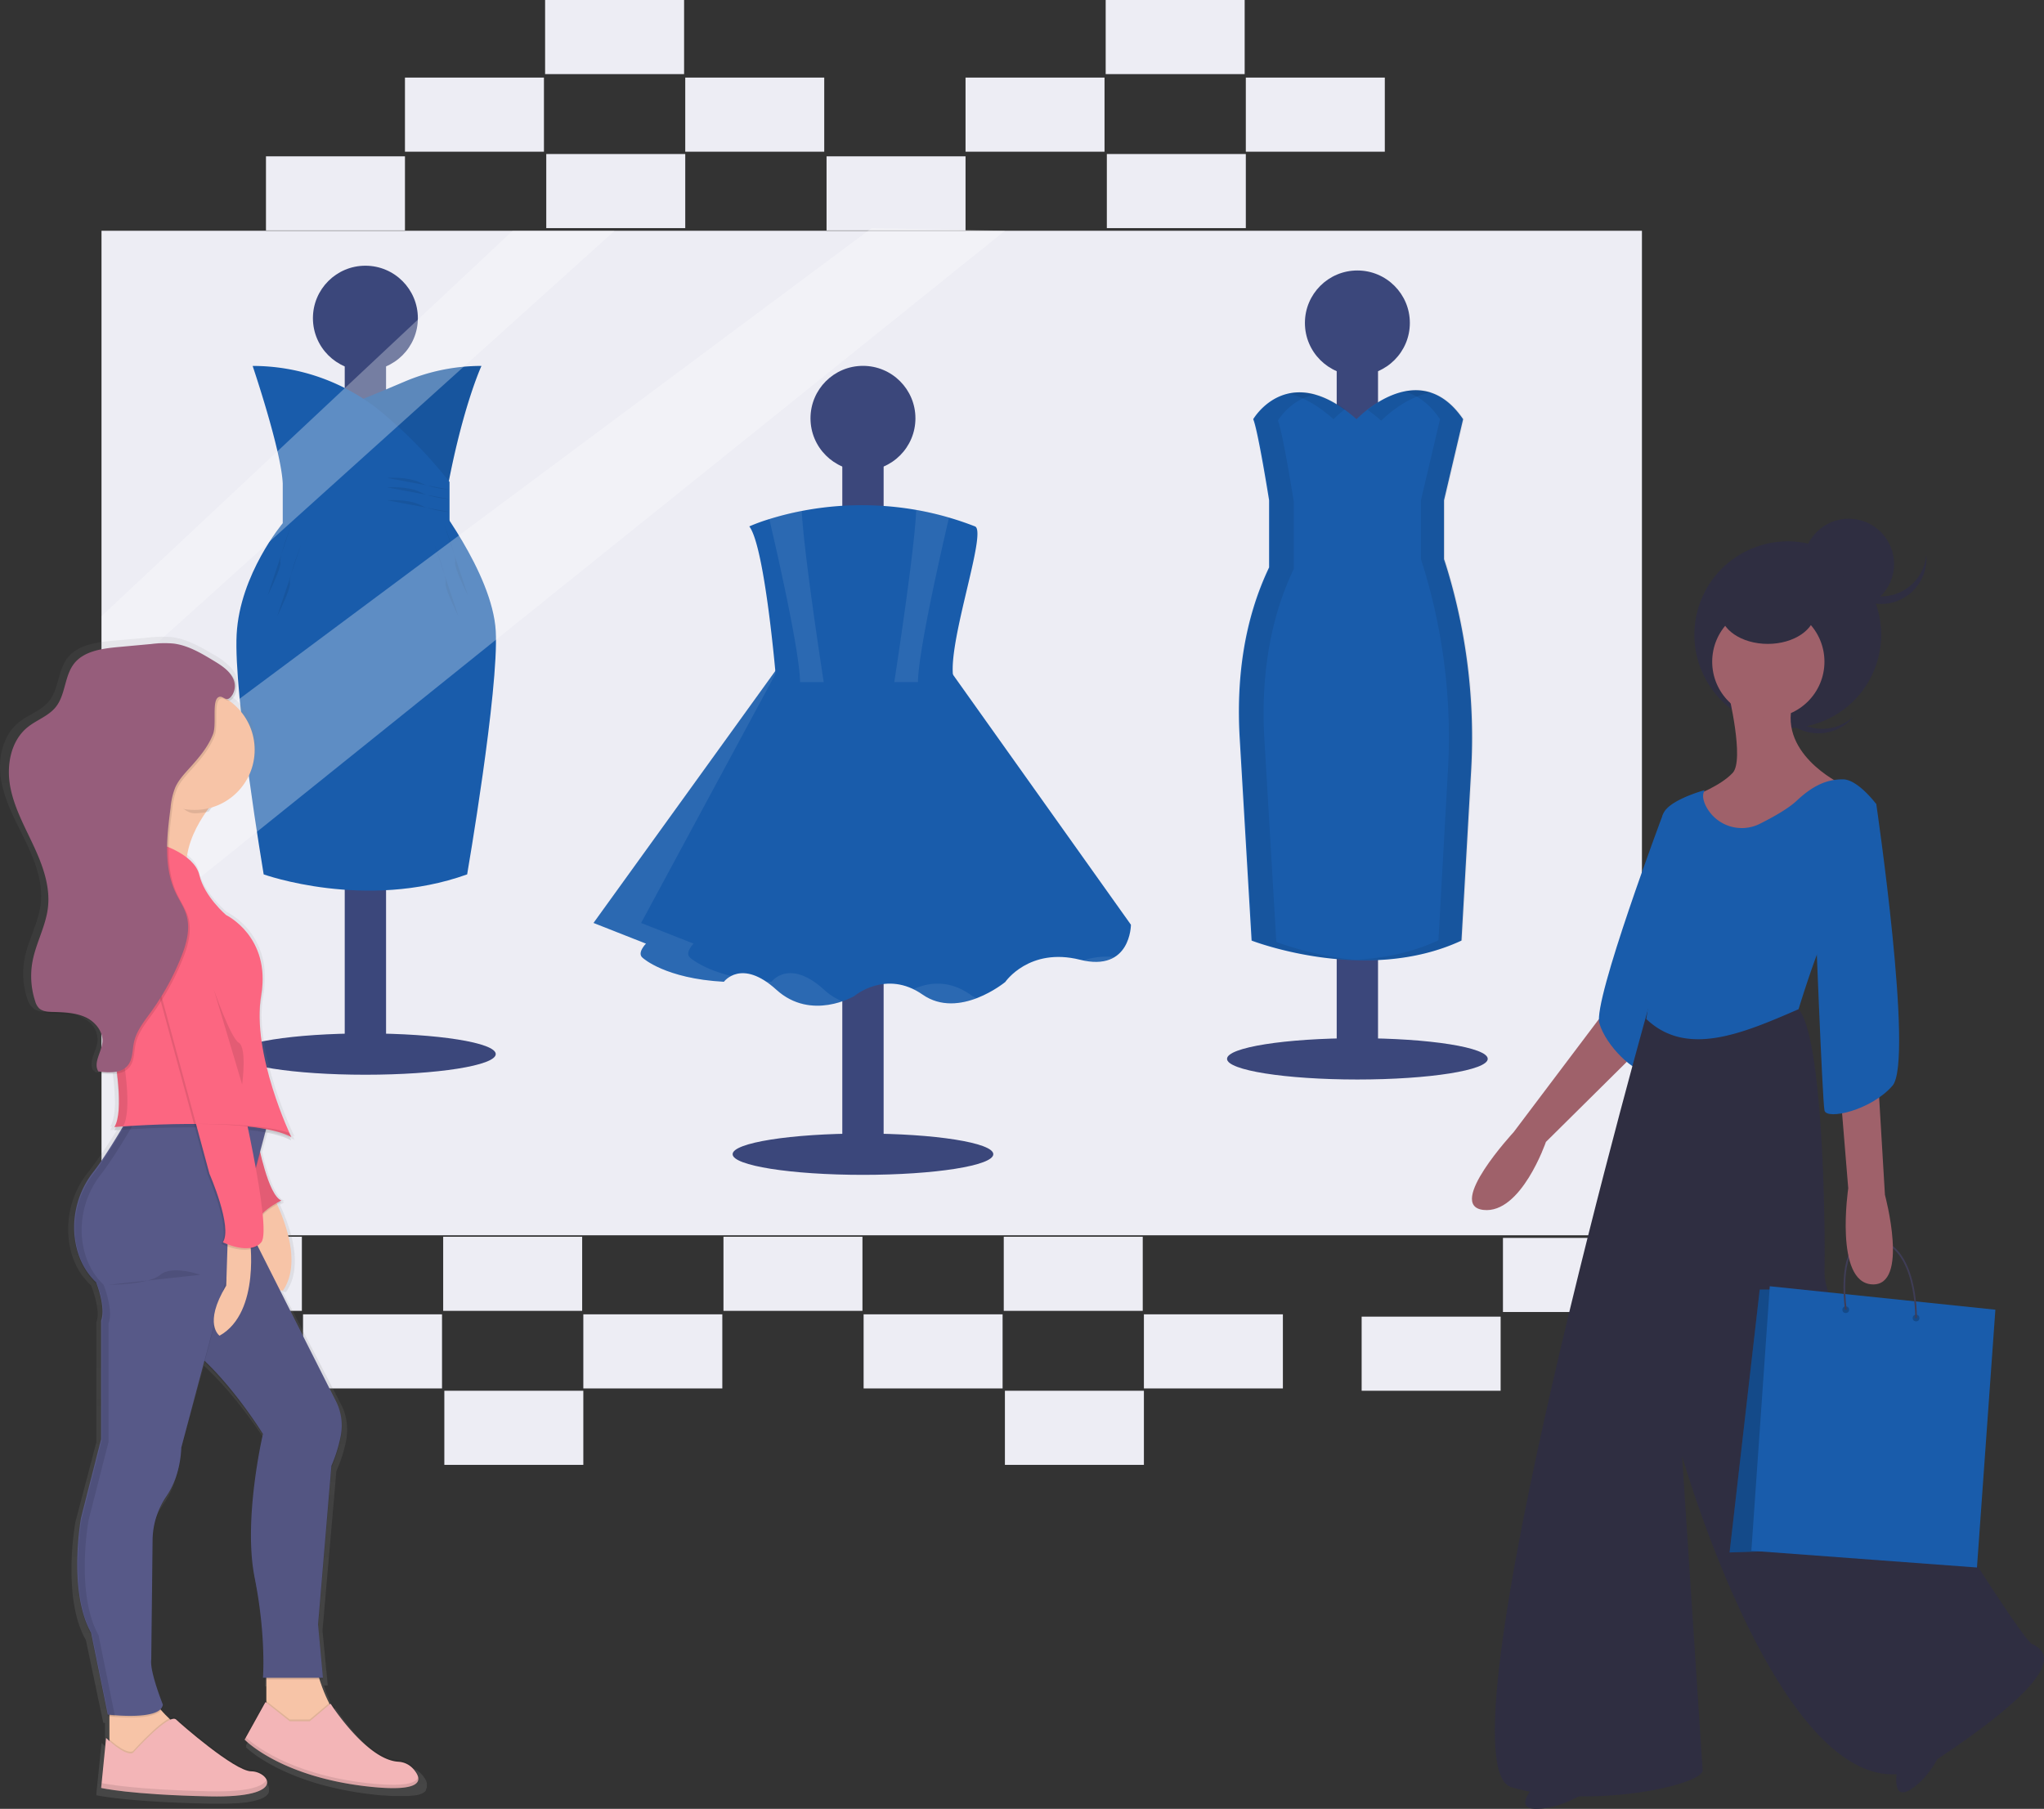<svg id="_0856a1da-3393-4f60-9d09-641e026e226c" data-name="0856a1da-3393-4f60-9d09-641e026e226c" xmlns="http://www.w3.org/2000/svg" xmlns:xlink="http://www.w3.org/1999/xlink" viewBox="0 0 882.39 781.03"><rect x="0" y="0" width="882.39" height="781.03" fill="#333333" stroke="none"/><defs><style>.cls-1{fill:#ededf4;}.cls-2{fill:#3b477b;}.cls-3{fill:#195cab;}.cls-4,.cls-5,.cls-7{opacity:0.08;}.cls-11,.cls-15,.cls-20,.cls-4,.cls-7,.cls-8{isolation:isolate;}.cls-6,.cls-7,.cls-8{fill:#fff;}.cls-8{opacity:0.3;}.cls-9{fill:url(#linear-gradient);}.cls-10{fill:#f7c4a7;}.cls-11,.cls-16{opacity:0.1;}.cls-12{fill:#f3b5b7;}.cls-13{fill:#fc6681;}.cls-14{fill:#575988;}.cls-15{opacity:0.05;}.cls-17{fill:#965d7b;}.cls-18{fill:#9f616a;}.cls-19{fill:#2f2e41;}.cls-20{opacity:0.2;}.cls-21{fill:#3f3d56;}</style><linearGradient id="linear-gradient" x1="337.7" y1="-61.35" x2="337.7" y2="442.52" gradientTransform="matrix(1, 0, 0, -1, -245.62, 717.44)" gradientUnits="userSpaceOnUse"><stop offset="0" stop-color="gray" stop-opacity="0.25"/><stop offset="0.54" stop-color="gray" stop-opacity="0.12"/><stop offset="1" stop-color="gray" stop-opacity="0.1"/></linearGradient></defs><rect class="cls-1" x="43.82" y="99.64" width="665" height="433.73"/><ellipse class="cls-2" cx="157.74" cy="455.13" rx="56.27" ry="8.92"/><rect class="cls-2" x="148.82" y="128.46" width="17.84" height="326.67"/><circle class="cls-2" cx="157.74" cy="137.38" r="22.65"/><path class="cls-3" d="M207.78,158s-8.92,19.22-15.78,59l-39.12-43.21s10.51-4.24,21.67-9A84.73,84.73,0,0,1,207.78,158Z" transform="translate(0.06)"/><path class="cls-4" d="M207.78,158s-8.92,19.22-15.78,59l-39.12-43.21s10.51-4.24,21.67-9A84.73,84.73,0,0,1,207.78,158Z" transform="translate(0.06)"/><path class="cls-3" d="M109,158s12.35,36.37,13,50.78v17.16H194V208.07a204.6,204.6,0,0,0-29.64-30.37A87.54,87.54,0,0,0,109,158Z" transform="translate(0.06)"/><path class="cls-3" d="M122,225.91s-18.53,22-19.9,48,11.67,103.63,11.67,103.63,43.92,15.78,87.84,0c0,0,13.73-79.61,12.35-105s-27.79-58.68-27.79-58.68Z" transform="translate(0.06)"/><path class="cls-4" d="M167,206.35s8.92-.69,14.41,2.06,12.7,3,12.7,3" transform="translate(0.06)"/><path class="cls-4" d="M167,210.44s8.92-.69,14.41,2.06,12.7,3,12.7,3" transform="translate(0.06)"/><path class="cls-4" d="M167,216s8.92-.69,14.41,2.06,12.7,3,12.7,3" transform="translate(0.06)"/><path class="cls-4" d="M125.77,226.26s-5.49,14.41-4.8,16.47-5.49,14.41-5.49,14.41" transform="translate(0.06)"/><path class="cls-4" d="M129.89,235.18s-5.49,14.41-4.8,16.47-5.49,14.41-5.49,14.41" transform="translate(0.06)"/><path class="cls-4" d="M191.65,226.26s5.49,14.41,4.8,16.47,5.49,14.41,5.49,14.41" transform="translate(0.06)"/><path class="cls-4" d="M187.53,235.18s5.49,14.41,4.8,16.47,5.49,14.41,5.49,14.41" transform="translate(0.06)"/><ellipse class="cls-2" cx="372.54" cy="498.36" rx="56.27" ry="8.92"/><rect class="cls-2" x="363.62" y="171.7" width="17.84" height="326.67"/><circle class="cls-2" cx="372.54" cy="180.62" r="22.65"/><path class="cls-3" d="M337.83,285.28,256.16,398.51l22.65,8.93s-4.12,4.12-1.37,6.18c0,0,9.61,8.92,35,10.29,0,0,7.55-10.29,22.65,3.43s33.63,2.75,33.63,2.75,13.72-11.65,29.5-.65S433.91,424,433.91,424s10.29-15.1,32.25-9.61,22-15.1,22-15.1l-83-116.67Z" transform="translate(0.06)"/><g class="cls-5"><path class="cls-6" d="M467.72,414.64c6,1.21,10.2.4,13.19-1.37A31.38,31.38,0,0,0,467.72,414.64Z" transform="translate(0.06)"/><path class="cls-6" d="M298,413.61c-2.74-2.06,1.36-6.17,1.36-6.17l-22.65-8.92,61.08-113.24L256.16,398.51l22.65,8.93s-4.12,4.12-1.37,6.18c0,0,9.61,8.92,35,10.29a9.71,9.71,0,0,1,3.12-2.5C303.09,418.3,298,413.61,298,413.61Z" transform="translate(0.06)"/><path class="cls-6" d="M355.67,427.33C340.57,413.6,333,423.9,333,423.9c-.85,0-1.69-.1-2.5-.16a38.58,38.58,0,0,1,4.56,3.6c10.17,9.25,21.89,7.28,28.46,5A26.55,26.55,0,0,1,355.67,427.33Z" transform="translate(0.06)"/><path class="cls-6" d="M418.81,429.44c-10-7-19.18-4.82-24.56-2.32a28.5,28.5,0,0,1,4,2.32c7.7,5.35,16.37,4.18,23.24,1.57A21.1,21.1,0,0,1,418.81,429.44Z" transform="translate(0.06)"/></g><path class="cls-3" d="M412,294.54H335.08s-4.8-58.33-11.67-67.25a78.48,78.48,0,0,1,8.65-3.16,129.65,129.65,0,0,1,14-3.51,136.71,136.71,0,0,1,49.4-.45,131.79,131.79,0,0,1,14.14,3.3q5.53,1.6,11.24,3.82C426.54,229.5,407.14,282.19,412,294.54Z" transform="translate(0.06)"/><path class="cls-7" d="M355.54,294.54H345.32c-.13-12.91-9.59-54.65-13.26-70.42a129.65,129.65,0,0,1,14-3.51C346.85,237.22,353.66,282.33,355.54,294.54Z" transform="translate(0.06)"/><path class="cls-7" d="M409.63,223.44c-3.55,15.23-13.28,58-13.41,71.07H386c1.89-12.33,8.81-58.15,9.48-74.37A132,132,0,0,1,409.63,223.44Z" transform="translate(0.06)"/><ellipse class="cls-2" cx="585.98" cy="457.19" rx="56.27" ry="8.92"/><rect class="cls-2" x="577.05" y="130.52" width="17.84" height="326.67"/><circle class="cls-2" cx="585.98" cy="139.44" r="22.65"/><path class="cls-3" d="M625.24,247.62c-.65-2.21-1.3-4.29-1.93-6.16V216l8.24-35c-19.22-28.14-46,0-46,0-29.51-26.08-44.61,0-44.61,0,2.06,4.8,6.86,35,6.86,35v29c-10.92,22.87-14.19,48.29-12.69,73.76l5.14,87.37s49.41,19.22,90.59,0L635,332.83A251.19,251.19,0,0,0,625.24,247.62Z" transform="translate(0.06)"/><g class="cls-5"><path d="M596.21,181.65s9.74-10.21,21.68-12.21c-10.88-3.52-21.67,3-27.51,7.56A65.27,65.27,0,0,1,596.21,181.65Z" transform="translate(0.06)"/><path d="M550.92,406.75l-5.14-87.37c-1.5-25.47,1.77-50.9,12.69-73.76v-29s-4.8-30.2-6.86-35c0,0,5.52-9.53,16.41-11.3-17.7-4.93-26.7,10.62-26.7,10.62,2.06,4.8,6.86,35,6.86,35v29c-10.92,22.87-14.19,48.29-12.69,73.76l5.14,87.37a149.88,149.88,0,0,0,45,8.48A147.94,147.94,0,0,1,550.92,406.75Z" transform="translate(0.06)"/></g><g class="cls-5"><path d="M575.62,181a46.86,46.86,0,0,1,4.93-4.3c-10-7.18-18.14-8.18-24.35-6.7C561.77,171.18,568.24,174.44,575.62,181Z" transform="translate(0.06)"/><path d="M625.59,247.62c-.65-2.21-1.3-4.29-1.93-6.16V216l8.24-35c-8.1-11.86-17.54-13.72-25.75-11.91,5.26,1.29,10.6,4.8,15.45,11.91l-8.24,35v25.48c.63,1.87,1.27,3.95,1.93,6.16A251.28,251.28,0,0,1,625,332.78L620.91,406c-12,5.61-24.73,7.94-36.71,8.43,14.78.59,31.48-1.19,47-8.43l4.18-73.24A251.28,251.28,0,0,0,625.59,247.62Z" transform="translate(0.06)"/></g><rect class="cls-1" x="70.32" y="534" width="60" height="32"/><rect class="cls-1" x="130.82" y="567.5" width="60" height="32"/><rect class="cls-1" x="191.32" y="534" width="60" height="32"/><rect class="cls-1" x="191.82" y="600.5" width="60" height="32"/><rect class="cls-1" x="251.82" y="567.5" width="60" height="32"/><rect class="cls-1" x="312.32" y="534" width="60" height="32"/><rect class="cls-1" x="372.82" y="567.5" width="60" height="32"/><rect class="cls-1" x="433.32" y="534" width="60" height="32"/><rect class="cls-1" x="433.82" y="600.5" width="60" height="32"/><rect class="cls-1" x="493.82" y="567.5" width="60" height="32"/><rect class="cls-1" x="648.82" y="534.5" width="60" height="32"/><rect class="cls-1" x="587.82" y="568.5" width="60" height="32"/><rect class="cls-1" x="114.82" y="67.5" width="60" height="32"/><rect class="cls-1" x="174.82" y="33.5" width="60" height="32"/><rect class="cls-1" x="235.32" width="60" height="32"/><rect class="cls-1" x="235.82" y="66.5" width="60" height="32"/><rect class="cls-1" x="295.82" y="33.5" width="60" height="32"/><rect class="cls-1" x="356.82" y="67.5" width="60" height="32"/><rect class="cls-1" x="416.82" y="33.5" width="60" height="32"/><rect class="cls-1" x="477.32" width="60" height="32"/><rect class="cls-1" x="477.82" y="66.5" width="60" height="32"/><rect class="cls-1" x="537.82" y="33.5" width="60" height="32"/><polygon class="cls-8" points="221.32 99.64 43.82 266.06 43.82 299.25 265.32 99.64 221.32 99.64"/><polygon class="cls-8" points="43.82 346.09 43.82 413.09 433.82 99.64 376.32 98.5 43.82 346.09"/><path class="cls-9" d="M183.91,772.44l.08-.15.09-.19.06-.16.06-.25v-.94c.18-1.44-.84-3.07-2.1-4.49a9.74,9.74,0,0,0-6.78-3.29c-14.4-.68-30.57-25.35-30.57-25.35l-.65.53a64.46,64.46,0,0,1-4.32-10.37h1.6v-.36h0v-.36h0l-2.22-23,6-68.87a62,62,0,0,0,4.15-12.88,22.65,22.65,0,0,0,.46-5V617a23.1,23.1,0,0,0-2.62-10.68L122,557.78c.86.09,1.4.1,1.4.1,7.42-10.59,2.67-26.34-2.62-37.69l1.86-1a3.81,3.81,0,0,1-.72-.38l.72-.35c-4.32-1.57-7.86-14-9.51-21l2.41-8.8a41.71,41.71,0,0,1,11.6,3.51s-.33-.68-.9-1.9h0l.85.42s-.33-.66-.88-1.85h0c-3.06-6.65-13.11-30-13.36-50.51a50.59,50.59,0,0,1,.72-8.15,40.58,40.58,0,0,0,.63-7.78,31.1,31.1,0,0,0-16.4-28.67s-9.76-8-12-17.5c-.74-3.12-3-5.68-5.76-7.72,1-7.47,4.78-14.4,8.61-19.73.43-.08.85-.16,1.27-.26.49-.67,1-1.28,1.45-1.84a26.37,26.37,0,0,0,19.21-25.12A26,26,0,0,0,99,300.06c.67-.08,1.42-.59,2.32-2a7.5,7.5,0,0,0,.37-6.64,12.11,12.11,0,0,0-3-4.07A31.38,31.38,0,0,0,92,282.54c-5.63-3.3-11.48-6.68-18-7.45a48,48,0,0,0-10,.2l-15.1,1.35c-7.18.64-15.2,1.7-19.65,7.22s-3.78,13.59-8.25,19c-3.3,4-8.72,5.66-12.79,8.9C.77,317.7-1.2,328.27.53,337.48S7,355.05,11.1,363.55s7.54,17.73,6.38,27c-1,8-5.35,15.32-6.9,23.26a34.19,34.19,0,0,0,1.21,17.63,7.35,7.35,0,0,0,1.72,3.11,4.08,4.08,0,0,0,.39.31,3.62,3.62,0,0,0,.36.42c1.48,1.4,3.74,1.58,5.81,1.64,5,.17,10.14.21,14.72,2.15a14.91,14.91,0,0,1,4.2,2.67,10,10,0,0,1,3.06,7.76c-.42,4.4-4.21,9-1.83,12.73h.39a4.42,4.42,0,0,0,.36.68,28.45,28.45,0,0,0,7.6.19,111.18,111.18,0,0,1,1,12.63c0,4.57-.62,8.44-2.06,10.72h.75a8.59,8.59,0,0,1-.75,1.52l3-.22A206.52,206.52,0,0,1,38.11,506a39,39,0,0,0-8.73,24.36,36.5,36.5,0,0,0,.14,3.91c.67,7.12,3.23,14.72,9.74,20.77,0,0,2.76,6.69,2.88,12.39a10.82,10.82,0,0,1-.63,3.65v51.75l-9,34.26a124.09,124.09,0,0,0-1.71,20.73c0,10,1.24,21.68,6.21,30.3l7.51,35.72.75.08v10c-.92-.8-1.5-1.36-1.5-1.36l-2.23,21.87h.07l-.07.71s12.77,2.92,48.81,3.64H98l1.52-.07H100l1-.06h.49l.93-.07h.43l1.11-.11h.16l1.19-.14h.33l.79-.12.37-.06.71-.12.33-.06.82-.17h.13l.89-.21.22-.06.61-.16.26-.08.53-.16.23-.07.59-.21h.1l.63-.26.13-.06.44-.21.16-.08.36-.2L114,776l.39-.24h0l.4-.3h0l.28-.25.08-.08.22-.23.06-.07.21-.27h0a3.37,3.37,0,0,0,.19-.32h0a2.55,2.55,0,0,0,.13-.29v-.06a2.5,2.5,0,0,0,.07-.26v-.06a1.41,1.41,0,0,0,0-.29h0a2.53,2.53,0,0,0,0-.55c.39-2.63-3.6-5.17-7.1-5.17-7.51,0-32.29-21.14-33.79-22.6-.63-.61-1.77-.42-3.18.27a46.08,46.08,0,0,1-3.58-3.64,3.21,3.21,0,0,0,.75-1.74l-.1-.25a2.73,2.73,0,0,0,.1-.48S64.16,726.7,64,720.77c0-.21,0-.42,0-.63l.61-52.32a34.09,34.09,0,0,1,6.25-19c3.1-4.47,6.29-11.39,6.66-21.23l10.41-37.93c13.95,12.9,25,30,26.26,31.9-.81,3.52-5.37,24.14-5.27,44.27v.36a92.44,92.44,0,0,0,1.64,18.26,187,187,0,0,1,4,36.54c0,4.14-.2,6.47-.2,6.47h0v.36h0v.36h1.5v9.4l-.38-.29-9.39,16.4.2.19-.2.53s15.77,16,54.82,20.41l2.18.23.62.06,1.51.13h.58l1.89.14h0l1.72.09h6.68l1.12-.09h.17l.92-.11h.31l.65-.11.28,0,.8-.18h.12l.6-.18.23-.08.42-.16.21-.08.51-.25.11-.07.34-.21.16-.11.23-.18.13-.12a3.2,3.2,0,0,0,.25-.27l.1-.13Z" transform="translate(0.06)"/><path class="cls-10" d="M112,506.1s22.34,33.15,10.09,51.17c0,0-18,0-13.69-19.46A69.11,69.11,0,0,0,107,502.5Z" transform="translate(0.06)"/><path class="cls-10" d="M47.18,733.84v25.94l23.06,2.16,8.65-13-2.16-3.6s-10.09-7.9-12.25-15.11S47.18,733.84,47.18,733.84Z" transform="translate(0.06)"/><path class="cls-11" d="M57.27,756.18S72.91,738.67,76,741.77c1.44,1.44,25.22,22.34,32.43,22.34s16.58,11.53-18,10.81-46.84-3.6-46.84-3.6l2.16-21.62S53.67,757.62,57.27,756.18Z" transform="translate(0.06)"/><path class="cls-12" d="M57.27,756.9S72.91,739.39,76,742.49c1.44,1.44,25.22,22.34,32.43,22.34s16.58,11.53-18,10.81S43.6,772,43.6,772l2.14-21.6S53.67,758.34,57.27,756.9Z" transform="translate(0.06)"/><path class="cls-10" d="M114.92,720.86V741l12.25,10.09,13.69-3.6,3.6-7.93s-7.21-10.09-9.37-27.39Z" transform="translate(0.06)"/><path class="cls-11" d="M125,742.44h8.65l9-7.57s15.52,24.39,29.33,25.06a9.27,9.27,0,0,1,6.5,3.26c3.61,4.18,5.27,10.31-20.34,7.36-37.46-4.28-52.59-20.11-52.59-20.11l9-16.22Z" transform="translate(0.06)"/><path class="cls-12" d="M125,743.2h8.65l9-7.57S158.18,760,172,760.69a9.27,9.27,0,0,1,6.5,3.26c3.61,4.18,5.27,10.31-20.34,7.36-37.48-4.32-52.61-20.18-52.61-20.18l9-16.22Z" transform="translate(0.06)"/><path class="cls-11" d="M111.32,493.85s4.32,23.06,10.09,25.22c0,0-12.25,5.77-10.09,11.53l-10.09-46.84,12.25,1.44Z" transform="translate(0.06)"/><path class="cls-13" d="M111.32,493.13s4.32,23.06,10.09,25.22c0,0-12.25,5.77-10.09,11.53L101.23,483l12.25,1.4Z" transform="translate(0.06)"/><path class="cls-11" d="M111.32,493.13s4.32,23.06,10.09,25.22c0,0-12.25,5.77-10.09,11.53L101.23,483l12.25,1.4Z" transform="translate(0.06)"/><path class="cls-11" d="M102,520.52l43,85.31a23.34,23.34,0,0,1,2.07,15.1,61.8,61.8,0,0,1-4,12.74l-5.77,68.46,2.13,23.06h-25.9s1.44-18-3.6-43.24,3.6-62,3.6-62S97.63,594,79.61,581,102,520.52,102,520.52Z" transform="translate(0.06)"/><path class="cls-14" d="M102,519.79l43,85.31A23.34,23.34,0,0,1,147,620.2a61.8,61.8,0,0,1-4,12.74l-5.75,68.5,2.11,23h-25.9s1.44-18-3.6-43.24,3.6-62,3.6-62-15.85-25.94-33.87-38.92S102,519.79,102,519.79Z" transform="translate(0.06)"/><path class="cls-15" d="M102,520.16l43,85.31a23.34,23.34,0,0,1,2.07,15.1,61.8,61.8,0,0,1-4,12.74l-5.77,68.46,2.13,23.06h-25.9s1.44-18-3.6-43.24,3.6-62,3.6-62-15.85-25.94-33.87-38.92S102,520.16,102,520.16Z" transform="translate(0.06)"/><path class="cls-11" d="M55.83,482.32s-8.92,15.81-15.51,24.32a38.87,38.87,0,0,0-8.25,27.22c.64,7,3.1,14.55,9.35,20.53,0,0,4.32,10.81,2.16,16.58v51.17L34.93,656s-5.77,31.71,4.32,49.73l7.21,35.31s23.06,2.88,23.78-4.32c0,0-5.77-14.41-5-19.46l.58-51.73a34.37,34.37,0,0,1,6-18.81c3-4.41,6-11.26,6.4-21l38.16-143.41Z" transform="translate(0.06)"/><path class="cls-14" d="M55.83,481.6s-8.92,15.81-15.51,24.32a38.87,38.87,0,0,0-8.25,27.22c.64,7,3.1,14.55,9.35,20.53,0,0,4.32,10.81,2.16,16.58v51.19l-8.65,33.87S29.16,687,39.25,705l7.21,35.31s23.06,2.88,23.78-4.32c0,0-5.77-14.41-5-19.46l.58-51.73a34.37,34.37,0,0,1,6-18.81c3-4.41,6-11.26,6.4-21L116.38,481.6Z" transform="translate(0.06)"/><path class="cls-10" d="M107.72,534.21s5,32.43-13,42.52c0,0-7.21-5,2.88-21.62l.72-22.34Z" transform="translate(0.06)"/><path class="cls-11" d="M158.17,769.87c-34.06-3.93-49.66-17.38-52.22-19.8l-.39,1.06s15.13,15.85,52.61,20.18c19.17,2.21,23.06-.67,22.29-4C179.74,769.94,174.49,771.75,158.17,769.87Z" transform="translate(0.06)"/><path class="cls-11" d="M90.38,773.44c-32-.67-44.91-3.19-46.63-3.56L43.54,772s12.25,2.88,46.84,3.6c21.53.45,26-3.85,24.62-7.16C113.81,771.22,107.43,773.83,90.38,773.44Z" transform="translate(0.06)"/><path class="cls-11" d="M46.82,554.75s17.3,0,22.34-4.32,17.3,0,17.3,0" transform="translate(0.06)"/><path class="cls-11" d="M42.5,706.09c-10.09-18-4.32-49.73-4.32-49.73l8.65-33.87V571.32c2.16-5.77-2.16-16.58-2.16-16.58-6.25-6-8.71-13.49-9.35-20.53A38.87,38.87,0,0,1,43.57,507c6.59-8.51,15.51-24.32,15.51-24.32h57.46l.19-.72H56.19s-8.92,15.81-15.51,24.32a38.9,38.9,0,0,0-8.3,27.23c.64,7,3.1,14.55,9.35,20.53,0,0,4.32,10.81,2.16,16.58v51.17l-8.65,33.87s-5.77,31.71,4.32,49.73l7.21,35.31s1.09.14,2.79.27Z" transform="translate(0.06)"/><path class="cls-10" d="M97.63,340.35s-16.58,15.09-17.25,32.43-28.11-3.6-28.11-3.6,20.9-9.37,19.46-36.75Z" transform="translate(0.06)"/><path class="cls-11" d="M68.08,365.57s-22.34-8.65-26.67,28.11l5,48.29s8.65,36.75,2.88,46.12c0,0,59.1-5,76.39,4.32,0,0-17.3-36-13-61.26s-15.13-34.59-15.13-34.59-9.37-7.93-11.53-17.3S68.08,365.57,68.08,365.57Z" transform="translate(0.06)"/><path class="cls-13" d="M68.08,364.13s-22.34-8.69-26.7,28.1l4.12,39.44c.55,5.25,1.35,10.48,2.37,15.66,2.18,11.09,5.64,32.48,1.44,39.31,0,0,59.1-5,76.39,4.32,0,0-17.3-36-13-61.26s-15.13-34.59-15.13-34.59S88.2,387.18,86,377.81,68.08,364.13,68.08,364.13Z" transform="translate(0.06)"/><path class="cls-11" d="M63.76,411.69,89.7,507.54s10.09,23.06,5.77,29.55c0,0,11.53,5.77,16.58,0S101.24,465,101.24,465l-9.37-53.33Z" transform="translate(0.06)"/><path class="cls-13" d="M64.48,411l25.9,95.85s10.09,23.06,5.77,29.55c0,0,11.53,5.77,16.58,0s-10.81-72.07-10.81-72.07L92.55,411Z" transform="translate(0.06)"/><path class="cls-11" d="M92.22,427.19s7.21,20.9,10.81,23.06,1.44,18,1.44,18" transform="translate(0.06)"/><path class="cls-11" d="M71.32,342.15c3.93,2.4,7.67,9,12.61,9a26.18,26.18,0,0,0,6.11-.73,65.58,65.58,0,0,1,7.59-8.64l-25.94-7.93C72,339,72.38,338.23,71.32,342.15Z" transform="translate(0.06)"/><circle class="cls-10" cx="84" cy="323.77" r="25.94"/><g class="cls-16"><path d="M53.1,486.36c4-7.11.56-28.08-1.59-39-1-5.18-1.82-10.41-2.37-15.66L45,392.26c2.7-22.93,12.41-28.19,19.33-28.9-6.55-.65-19.72,1.57-22.93,28.9l4.12,39.44c.55,5.25,1.35,10.48,2.37,15.66,2.18,11.09,5.64,32.48,1.44,39.31C49.38,486.64,50.72,486.53,53.1,486.36Z" transform="translate(0.06)"/><path d="M84.66,485.29c16,.08,33,1.32,41.07,5.68,0,0-.31-.65-.84-1.83C115.13,486,99.11,485.22,84.66,485.29Z" transform="translate(0.06)"/></g><path class="cls-11" d="M92.62,317.74c-2.24,5.7-6.24,10.37-10.35,14.88-2.29,2.54-4.65,5.11-6,8.24a31.4,31.4,0,0,0-2,8.81c-1.6,12.35-3.09,25.51,2.31,36.72,1.51,3.14,3.54,6.06,4.54,9.39,1.82,6.1,0,12.67-2.42,18.58a109.94,109.94,0,0,1-12.78,23.2c-3,4.15-6.38,8.29-7.45,13.29-.72,3.35-.45,7.14-2.57,9.83-2.83,3.59-8.27,3.31-12.8,2.69-2.28-3.72,1.35-8.24,1.75-12.58.45-4.77-3.3-9.12-7.69-11s-9.34-2-14.13-2.12c-2-.07-4.15-.24-5.57-1.62A7.33,7.33,0,0,1,15.81,433a34.89,34.89,0,0,1-1.1-17.21c1.49-7.85,5.67-15.06,6.62-23,1.11-9.2-2.23-18.33-6.13-26.73S6.71,349.37,5.05,340.26s.23-19.55,7.39-25.43c3.91-3.21,9.1-4.86,12.27-8.8,4.29-5.33,3.71-13.37,7.92-18.76s12-6.5,18.85-7.14L66,278.8a44.85,44.85,0,0,1,9.55-.2c6.26.77,11.88,4.1,17.28,7.37,3.43,2.07,7.06,4.37,8.63,8.06a7.59,7.59,0,0,1-.36,6.56c-2.66,4.28-3.92.15-6,1.12C92,303.06,94.29,313.44,92.62,317.74Z" transform="translate(0.06)"/><path class="cls-17" d="M91.9,317c-2.19,5.67-6.27,10.37-10.34,14.87-2.29,2.54-4.65,5.11-6,8.24a31.4,31.4,0,0,0-2,8.81c-1.6,12.35-3.09,25.51,2.31,36.72,1.51,3.14,3.54,6.06,4.54,9.39,1.82,6.1,0,12.67-2.42,18.58a109.94,109.94,0,0,1-12.78,23.2c-3,4.15-6.38,8.29-7.45,13.29-.72,3.35-.45,7.14-2.57,9.83-2.83,3.59-8.27,3.31-12.8,2.69-2.28-3.72,1.35-8.24,1.75-12.58.45-4.77-3.3-9.12-7.69-11s-9.34-2-14.13-2.12c-2-.07-4.15-.24-5.57-1.62a7.33,7.33,0,0,1-1.65-3.08A34.89,34.89,0,0,1,14,415c1.49-7.85,5.67-15.06,6.62-23,1.11-9.2-2.23-18.33-6.13-26.73S6,348.64,4.34,339.53,4.57,320,11.73,314.1c3.91-3.21,9.1-4.86,12.27-8.8,4.29-5.33,3.71-13.37,7.92-18.76s12-6.5,18.85-7.14l14.49-1.33a44.85,44.85,0,0,1,9.55-.2c6.26.77,11.88,4.1,17.28,7.37,3.43,2.07,7.06,4.37,8.63,8.06a7.59,7.59,0,0,1-.36,6.56c-2.66,4.28-3.92.15-6,1.12C91.24,302.34,93.57,312.69,91.9,317Z" transform="translate(0.06)"/><path class="cls-18" d="M703.22,415.71l-7,16.31-42.87,56.85S624,520.56,640.31,522.42s27-29.36,27-29.36l50.32-49.85,5.6-22.84Z" transform="translate(0.06)"/><path class="cls-3" d="M724.65,349.55l-6.75,1.89S687.57,432,690.37,441.79s15.37,21.9,21,21S724.65,349.55,724.65,349.55Z" transform="translate(0.06)"/><path class="cls-19" d="M819,763.6s-3,14.86,6,8.91,13.56-17.45,13.56-17.45Z" transform="translate(0.06)"/><path class="cls-19" d="M713.47,428.29s-94.59,333.64-61,343.42,82.94-.93,82.48-7.45-8.86-135.6-8.86-135.6S775,800.14,835.55,760.06s47.07-47.53,41.48-50.32-89.94-135.6-89.47-160.29-.93-102.05-11.18-113.7Z" transform="translate(0.06)"/><path class="cls-19" d="M773.55,309.67a19.56,19.56,0,0,1-2.43-26.38c-.39.37-.78.75-1.15,1.16a19.57,19.57,0,0,0,29,26.25c.36-.4.71-.83,1-1.26A19.56,19.56,0,0,1,773.55,309.67Z" transform="translate(0.06)"/><circle class="cls-19" cx="771.72" cy="274.06" r="40.31" transform="translate(257.72 911.56) rotate(-70.67)"/><path class="cls-19" d="M663.15,770.31s-10.72,10.72,0,10.72,21-7,21-7Z" transform="translate(0.06)"/><path class="cls-18" d="M746.09,299.22s7,28.89,1.86,34.48-16.31,9.79-16.31,9.79l1.87,52.19s21.43-7.46,22.36-8.39,20-31.22,20-31.22l18.64-17.71s-28.43-13.51-20-36.81S746.09,299.22,746.09,299.22Z" transform="translate(0.06)"/><circle class="cls-18" cx="763.38" cy="285.71" r="24.23"/><path class="cls-3" d="M776.38,435.75s10.71-35.41,15.84-40.07,17.71-48.46,17.71-48.46S802,336.5,795.48,336.5s-12.58,2.33-20,9.32c-3.51,3.29-9.91,6.91-15.7,9.82a17.38,17.38,0,0,1-23.39-7.57l-.14-.28c-1.16-2.46-1.54-4.82-.37-6.63,0,0-17.24,4.66-18.18,11.18s0,20-1.39,22.83-5.6,7-3.73,24.7-1.95,40.1-1.95,40.1C728,456.58,752.11,446.32,776.38,435.75Z" transform="translate(0.06)"/><ellipse class="cls-19" cx="763.15" cy="264.04" rx="20.5" ry="13.98"/><circle class="cls-19" cx="798.1" cy="243.54" r="19.57"/><path class="cls-19" d="M812,257.52a19.56,19.56,0,0,1-19.49-17.94c0,.54-.08,1.08-.08,1.63a19.57,19.57,0,0,0,39.14,0v0c0-.55,0-1.09-.07-1.63A19.57,19.57,0,0,1,812,257.52Z" transform="translate(0.06)"/><polygon class="cls-3" points="766.18 556.83 759.67 556.83 746.66 670.31 789.57 668.87 766.18 556.83"/><polygon class="cls-20" points="766.18 556.83 759.67 556.83 746.66 670.31 789.57 668.87 766.18 556.83"/><polygon class="cls-3" points="764.01 555.38 756.06 669.59 853.45 676.82 861.4 565.5 764.01 555.38"/><circle class="cls-20" cx="796.8" cy="565.5" r="1.45"/><circle class="cls-20" cx="827.16" cy="569.11" r="1.45"/><path class="cls-21" d="M827.46,569.12h-.72c0-.31.51-30.8-17-33.61-3.45-.55-6.27.23-8.38,2.32-7.23,7.17-4.24,27.42-4.21,27.62l-.71.11c-.13-.85-3.07-20.82,4.42-28.24,2.28-2.27,5.32-3.12,9-2.53C828,537.69,827.47,568.81,827.46,569.12Z" transform="translate(0.06)"/><path class="cls-18" d="M811.32,411.52,809,437.61l4.66,78.29s10.72,39.6-5.59,38.67-10.25-41.47-10.25-41.47l-7.45-90.86Z" transform="translate(0.06)"/><path class="cls-3" d="M797.81,340.69l12.12,6.53s16.3,110.84,7,121.56-28.43,14.91-29.36,10.72-4.19-89.41-4.19-89.41Z" transform="translate(0.06)"/></svg>